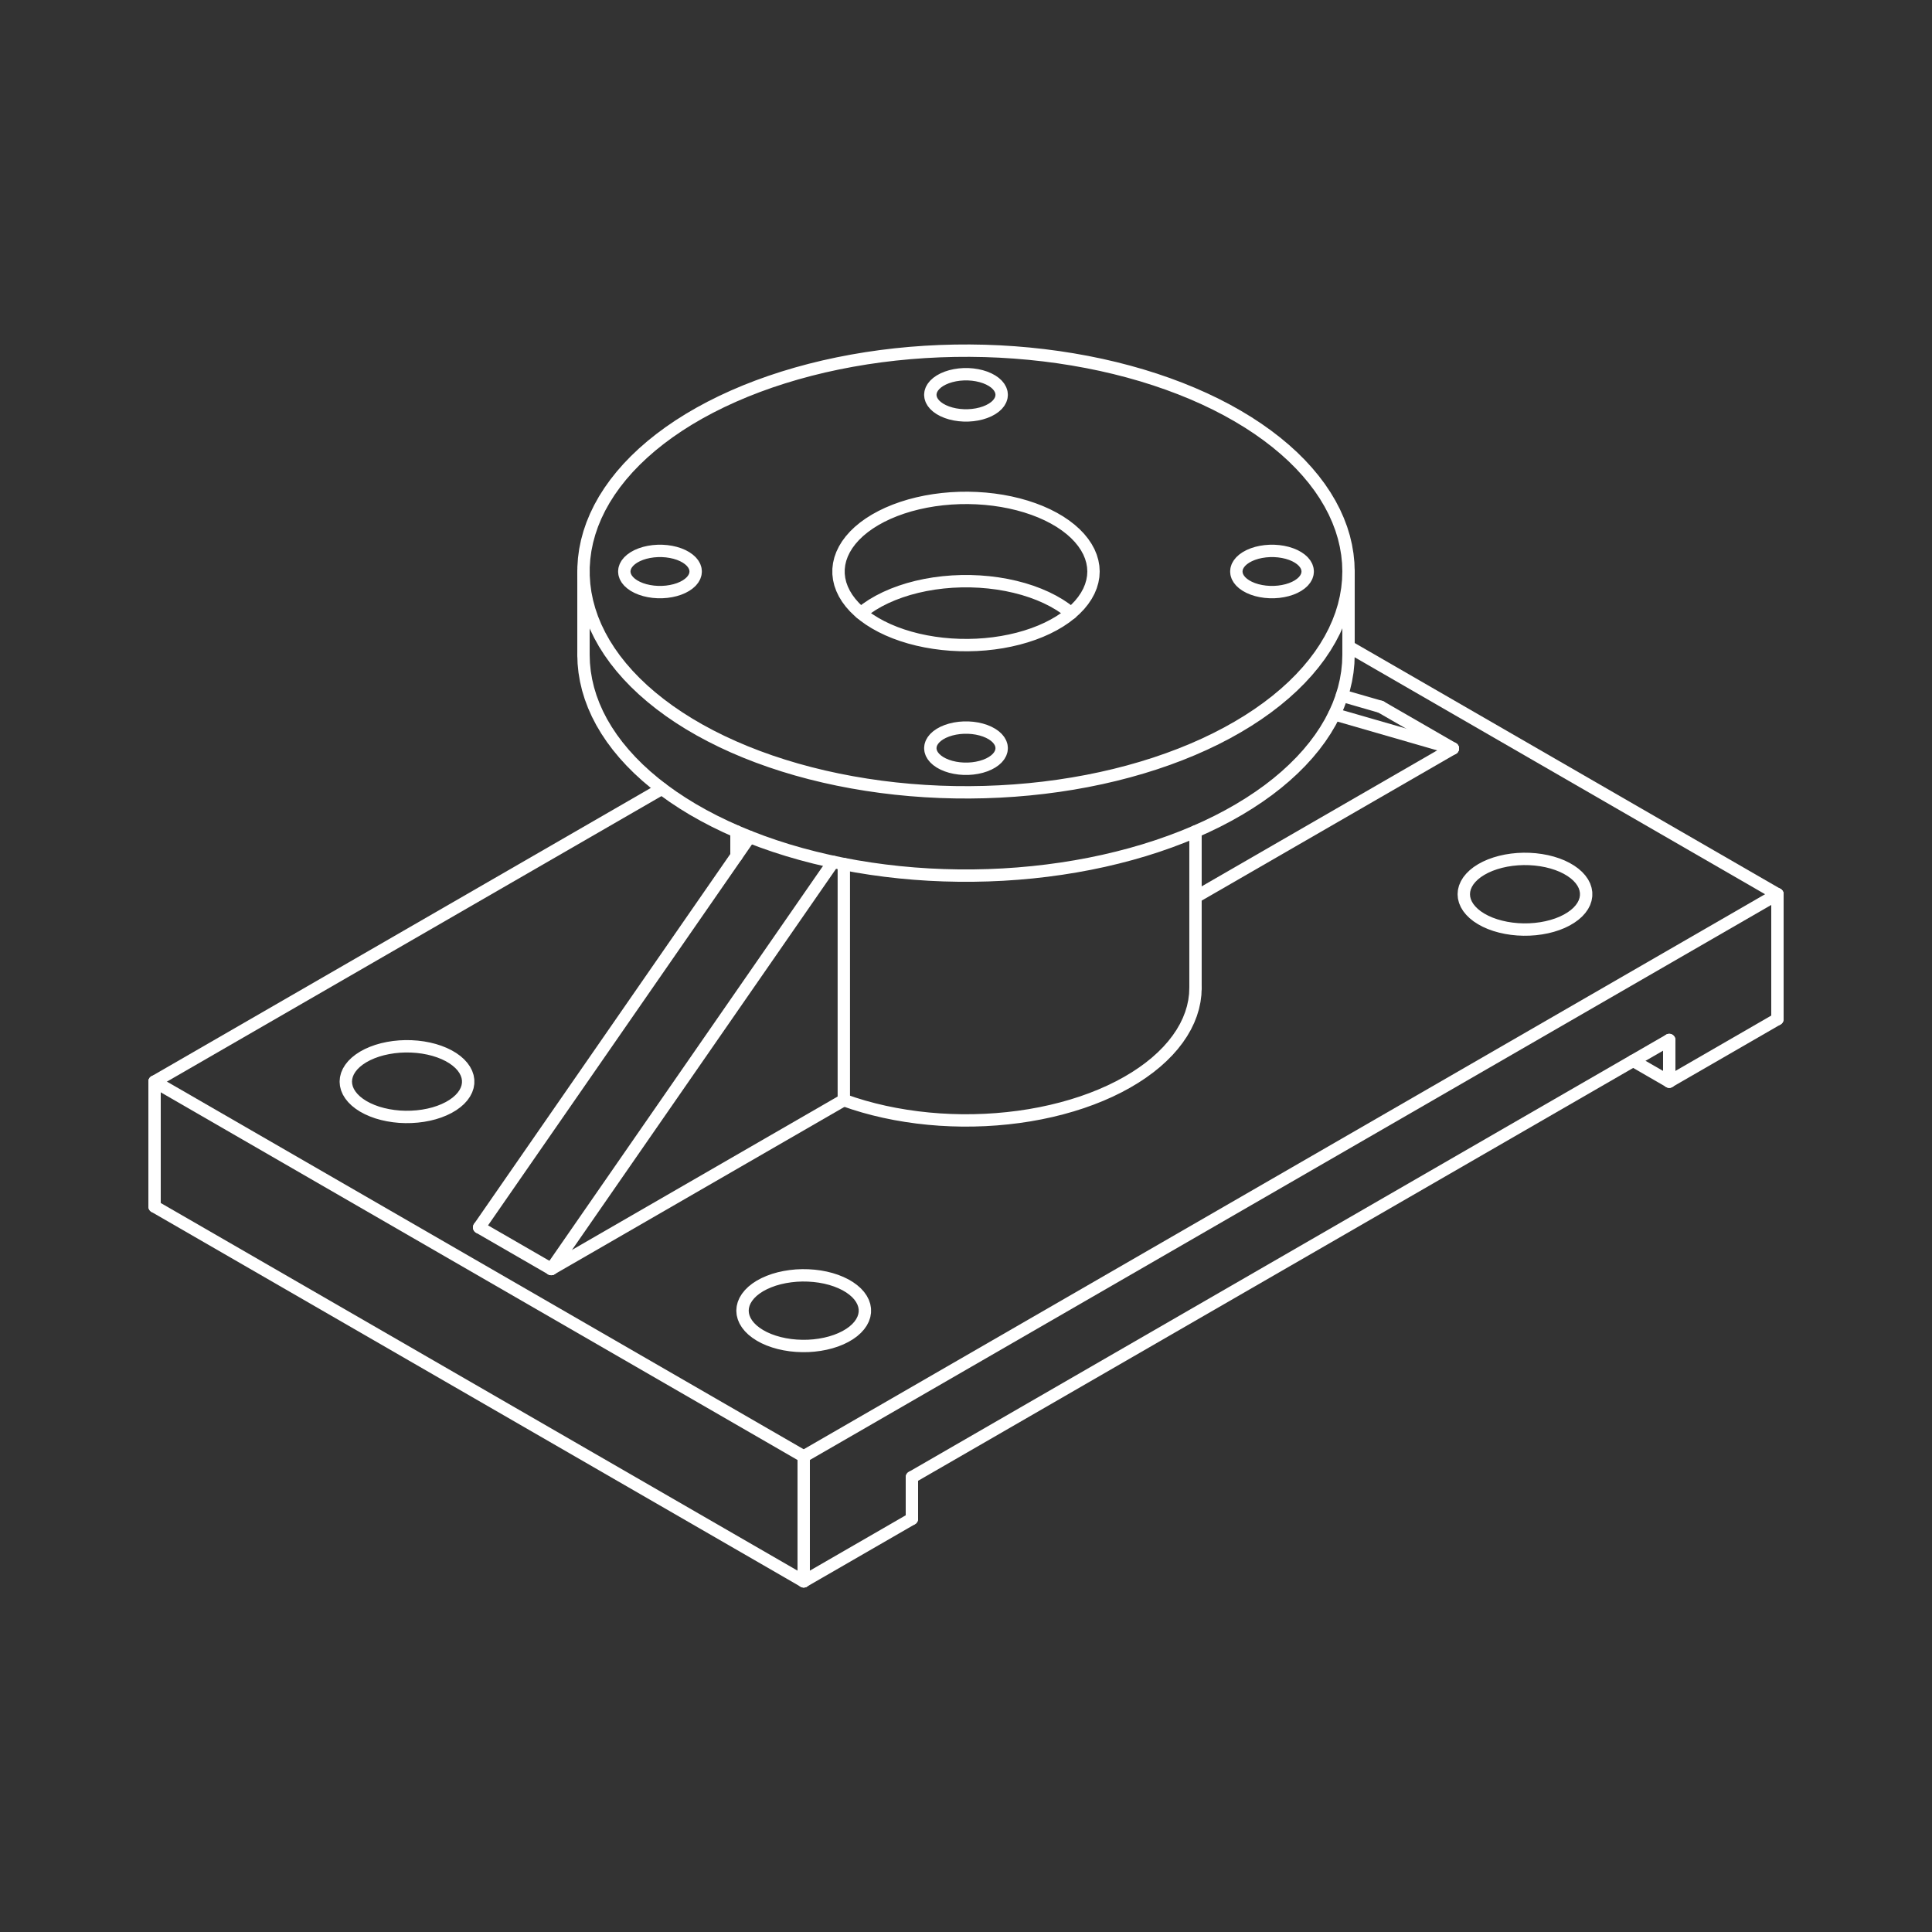 <svg width="250" height="250" viewBox="0 0 250 250" fill="none" xmlns="http://www.w3.org/2000/svg">
<rect x="0" y="0" width="250" height="250" fill="#333333" stroke="none"/>
<path d="M215.999 139.961L211.333 137.267" stroke="white" stroke-width="1.6" stroke-linecap="round" stroke-linejoin="bevel"/>
<path d="M187.999 96.852L172.667 92.426" stroke="white" stroke-width="1.6" stroke-linecap="round" stroke-linejoin="bevel"/>
<path d="M109.19 111.809V142.352" stroke="white" stroke-width="1.6" stroke-linecap="round" stroke-linejoin="bevel"/>
<path d="M71.334 164.209L107.829 111.531" stroke="white" stroke-width="1.6" stroke-linecap="round" stroke-linejoin="bevel"/>
<path d="M62.001 158.821L71.334 164.21" stroke="white" stroke-width="1.6" stroke-linecap="round" stroke-linejoin="bevel"/>
<path d="M85.644 102.061L20 139.961" stroke="white" stroke-width="1.6" stroke-linecap="round" stroke-linejoin="bevel"/>
<path d="M103.998 204.625L20 156.128" stroke="white" stroke-width="1.6" stroke-linecap="round" stroke-linejoin="bevel"/>
<path d="M187.999 96.852L178.666 91.464" stroke="white" stroke-width="1.6" stroke-linecap="round" stroke-linejoin="bevel"/>
<path d="M103.998 188.459L20 139.961" stroke="white" stroke-width="1.6" stroke-linecap="round" stroke-linejoin="bevel"/>
<path d="M109.191 142.353L71.334 164.21" stroke="white" stroke-width="1.6" stroke-linecap="round" stroke-linejoin="bevel"/>
<path d="M229.999 115.713L103.998 188.459" stroke="white" stroke-width="1.6" stroke-linecap="round" stroke-linejoin="bevel"/>
<path d="M174.498 84.728V73.951" stroke="white" stroke-width="1.6" stroke-linecap="round" stroke-linejoin="bevel"/>
<path d="M75.502 73.951V84.728" stroke="white" stroke-width="1.6" stroke-linecap="round" stroke-linejoin="bevel"/>
<path d="M62.001 158.821L97.005 108.296" stroke="white" stroke-width="1.6" stroke-linecap="round" stroke-linejoin="bevel"/>
<path d="M215.999 139.961L229.999 131.878" stroke="white" stroke-width="1.6" stroke-linecap="round" stroke-linejoin="bevel"/>
<path d="M178.666 91.464L173.644 90.014" stroke="white" stroke-width="1.6" stroke-linecap="round" stroke-linejoin="bevel"/>
<path d="M230 115.712L174.498 83.668" stroke="white" stroke-width="1.6" stroke-linecap="round" stroke-linejoin="bevel"/>
<path d="M117.999 191.153L216 134.573" stroke="white" stroke-width="1.6" stroke-linecap="round" stroke-linejoin="bevel"/>
<path d="M154.697 116.079L187.999 96.852" stroke="white" stroke-width="1.6" stroke-linecap="round" stroke-linejoin="bevel"/>
<path d="M117.999 196.541V191.152" stroke="white" stroke-width="1.6" stroke-linecap="round" stroke-linejoin="bevel"/>
<path d="M154.697 127.837V107.59" stroke="white" stroke-width="1.6" stroke-linecap="round" stroke-linejoin="bevel"/>
<path d="M95.3 107.59V110.755" stroke="white" stroke-width="1.6" stroke-linecap="round" stroke-linejoin="bevel"/>
<path d="M103.998 204.625L117.998 196.541" stroke="white" stroke-width="1.6" stroke-linecap="round" stroke-linejoin="bevel"/>
<path d="M20 139.961V156.128" stroke="white" stroke-width="1.6" stroke-linecap="round" stroke-linejoin="bevel"/>
<path d="M103.998 188.459V204.625" stroke="white" stroke-width="1.6" stroke-linecap="round" stroke-linejoin="bevel"/>
<path d="M230 131.878V115.713" stroke="white" stroke-width="1.6" stroke-linecap="round" stroke-linejoin="bevel"/>
<path d="M215.999 134.573V139.961" stroke="white" stroke-width="1.6" stroke-linecap="round" stroke-linejoin="bevel"/>
<path d="M154.697 127.837L154.662 128.687L154.552 129.534L154.371 130.378L154.116 131.215L153.79 132.044L153.394 132.863L152.927 133.669L152.391 134.461L151.79 135.237L151.121 135.995L150.388 136.732L149.595 137.448L148.739 138.14L147.825 138.806L146.855 139.446L145.831 140.057L144.758 140.638L143.634 141.188L142.465 141.705L141.254 142.187L140.002 142.635L138.713 143.046L137.39 143.419L136.037 143.755L134.656 144.052L133.253 144.309L131.829 144.524L130.387 144.698L128.934 144.832L127.471 144.924L126 144.973L124.527 144.982L123.056 144.946L121.59 144.87L120.133 144.751L118.687 144.591L117.257 144.389L115.844 144.148L114.454 143.866L113.093 143.545L111.758 143.185L110.458 142.787L109.19 142.352" stroke="white" stroke-width="1.6" stroke-linecap="round" stroke-linejoin="bevel"/>
<path fill-rule="evenodd" clip-rule="evenodd" d="M96.08 169.598L96.118 170.041L96.228 170.476L96.411 170.906L96.666 171.324L96.987 171.724L97.374 172.104L97.826 172.461L98.333 172.792L98.892 173.094L99.502 173.362L100.15 173.594L100.836 173.791L101.551 173.947L102.291 174.064L103.044 174.137L103.809 174.169L104.573 174.16L105.333 174.106L106.08 174.01L106.808 173.874L107.51 173.697L108.178 173.483L108.808 173.232L109.394 172.946L109.928 172.631L110.407 172.287L110.827 171.916L111.182 171.525L111.47 171.116L111.689 170.693L111.837 170.26L111.911 169.819V169.377L111.837 168.939L111.689 168.505L111.47 168.081L111.182 167.671L110.827 167.28L110.407 166.912L109.928 166.567L109.394 166.25L108.808 165.966L108.178 165.714L107.51 165.499L106.808 165.322L106.08 165.186L105.333 165.092L104.573 165.039L103.809 165.027L103.044 165.059L102.291 165.135L101.551 165.251L100.836 165.407L100.15 165.602L99.502 165.837L98.892 166.105L98.333 166.404L97.826 166.735L97.374 167.093L96.987 167.475L96.666 167.875L96.411 168.291L96.228 168.72L96.118 169.158L96.08 169.598Z" stroke="white" stroke-width="1.6" stroke-linecap="round" stroke-linejoin="bevel"/>
<path fill-rule="evenodd" clip-rule="evenodd" d="M159.979 73.951L160.014 74.285L160.122 74.614L160.303 74.933L160.548 75.236L160.859 75.518L161.23 75.777L161.653 76.006L162.122 76.203L162.629 76.364L163.17 76.487L163.731 76.571L164.308 76.613H164.887L165.463 76.571L166.024 76.487L166.565 76.364L167.072 76.203L167.542 76.006L167.964 75.777L168.335 75.518L168.646 75.236L168.892 74.933L169.073 74.614L169.18 74.285L169.218 73.951L169.18 73.616L169.073 73.287L168.892 72.969L168.646 72.666L168.335 72.383L167.964 72.125L167.542 71.895L167.072 71.699L166.565 71.537L166.024 71.414L165.463 71.331L164.887 71.289H164.308L163.731 71.331L163.17 71.414L162.629 71.537L162.122 71.699L161.653 71.895L161.23 72.125L160.859 72.383L160.548 72.666L160.303 72.969L160.122 73.287L160.014 73.616L159.979 73.951Z" stroke="white" stroke-width="1.6" stroke-linecap="round" stroke-linejoin="bevel"/>
<path d="M111.394 79.34L112.098 78.79L112.869 78.27L113.703 77.785L114.597 77.335L115.542 76.923L116.537 76.551L117.574 76.221L118.651 75.936L119.76 75.695L120.895 75.501L122.053 75.355L123.226 75.257L124.406 75.208H125.591L126.773 75.257L127.947 75.355L129.102 75.501L130.24 75.695L131.348 75.936L132.425 76.221L133.463 76.551L134.457 76.923L135.403 77.335L136.294 77.785L137.128 78.27L137.901 78.79L138.605 79.34" stroke="white" stroke-width="1.6" stroke-linecap="round" stroke-linejoin="bevel"/>
<path d="M174.498 84.728L174.46 85.836L174.348 86.943L174.162 88.046L173.903 89.144L173.57 90.235L173.163 91.319L172.685 92.392L172.133 93.454L171.512 94.502L170.821 95.536L170.061 96.554L169.232 97.554L168.338 98.534L167.377 99.494L166.353 100.432L165.269 101.346L164.123 102.235L162.918 103.097L161.655 103.932L160.337 104.739L158.967 105.515L157.545 106.26L156.074 106.972L154.557 107.651L152.997 108.295L151.392 108.904L149.749 109.477L148.069 110.013L146.352 110.51L144.604 110.968L142.828 111.388L141.024 111.767L139.196 112.105L137.347 112.402L135.479 112.658L133.595 112.872L131.697 113.043L129.791 113.172L127.878 113.257L125.96 113.3H124.04L122.122 113.257L120.207 113.172L118.301 113.043L116.405 112.872L114.521 112.658L112.653 112.402L110.804 112.105L108.976 111.767L107.173 111.388L105.396 110.968L103.648 110.51L101.931 110.013L100.251 109.477L98.608 108.904L97.003 108.295L95.441 107.651L93.926 106.972L92.455 106.26L91.034 105.515L89.661 104.739L88.345 103.932L87.082 103.097L85.877 102.235L84.731 101.346L83.645 100.432L82.621 99.494L81.662 98.534L80.768 97.554L79.939 96.554L79.179 95.536L78.488 94.502L77.865 93.454L77.315 92.392L76.837 91.319L76.43 90.235L76.097 89.144L75.838 88.046L75.652 86.943L75.54 85.836L75.502 84.728" stroke="white" stroke-width="1.6" stroke-linecap="round" stroke-linejoin="bevel"/>
<path fill-rule="evenodd" clip-rule="evenodd" d="M174.498 73.951L174.46 75.066L174.346 76.179L174.158 77.289L173.896 78.394L173.559 79.492L173.145 80.582L172.663 81.661L172.104 82.729L171.476 83.783L170.776 84.823L170.005 85.845L169.167 86.85L168.262 87.835L167.292 88.799L166.255 89.741L165.157 90.658L163.997 91.55L162.779 92.415L161.503 93.252L160.169 94.059L158.785 94.836L157.348 95.581L155.86 96.294L154.327 96.972L152.749 97.615L151.128 98.222L149.47 98.792L147.771 99.324L146.039 99.818L144.276 100.272L142.483 100.686L140.662 101.06L138.818 101.392L136.954 101.682L135.07 101.931L133.172 102.136L131.261 102.299L129.341 102.418L127.413 102.494L125.482 102.527L123.551 102.516L121.622 102.462L119.697 102.364L117.782 102.223L115.876 102.039L113.985 101.812L112.112 101.542L110.257 101.231L108.424 100.878L106.616 100.484L104.837 100.05L103.089 99.576L101.375 99.063L99.696 98.512L98.056 97.923L96.456 97.298L94.9 96.637L93.389 95.942L91.927 95.213L90.515 94.452L89.156 93.659L87.851 92.837L86.604 91.986L85.415 91.107L84.286 90.202L83.218 89.273L82.214 88.32L81.275 87.345L80.404 86.35L79.599 85.336L78.866 84.305L78.2 83.258L77.608 82.196L77.087 81.123L76.638 80.038L76.264 78.944L75.963 77.842L75.737 76.735L75.587 75.623L75.511 74.508V73.393L75.587 72.279L75.737 71.167L75.963 70.06L76.264 68.958L76.638 67.864L77.087 66.779L77.608 65.705L78.2 64.644L78.866 63.597L79.599 62.566L80.404 61.551L81.275 60.556L82.214 59.582L83.218 58.629L84.286 57.699L85.415 56.795L86.604 55.916L87.851 55.065L89.156 54.242L90.515 53.45L91.927 52.689L93.389 51.96L94.9 51.265L96.456 50.604L98.056 49.979L99.696 49.39L101.375 48.839L103.089 48.326L104.837 47.852L106.616 47.417L108.424 47.024L110.257 46.671L112.112 46.359L113.985 46.09L115.876 45.863L117.782 45.679L119.697 45.538L121.622 45.44L123.551 45.386L125.482 45.375L127.413 45.407L129.341 45.483L131.261 45.603L133.172 45.766L135.07 45.971L136.954 46.219L138.818 46.51L140.662 46.842L142.483 47.215L144.276 47.63L146.039 48.084L147.771 48.577L149.47 49.11L151.128 49.68L152.749 50.287L154.327 50.93L155.86 51.608L157.348 52.32L158.785 53.065L160.169 53.842L161.503 54.65L162.779 55.487L163.997 56.352L165.157 57.244L166.255 58.161L167.292 59.102L168.262 60.066L169.167 61.052L170.005 62.056L170.776 63.079L171.476 64.119L172.104 65.173L172.663 66.241L173.145 67.32L173.559 68.41L173.896 69.508L174.158 70.613L174.346 71.723L174.46 72.836L174.498 73.951Z" stroke="white" stroke-width="1.6" stroke-linecap="round" stroke-linejoin="bevel"/>
<path fill-rule="evenodd" clip-rule="evenodd" d="M189.414 115.712L189.449 116.154L189.561 116.591L189.744 117.02L189.997 117.437L190.321 117.837L190.708 118.218L191.157 118.576L191.666 118.906L192.225 119.207L192.833 119.476L193.484 119.709L194.17 119.904L194.885 120.061L195.625 120.177L196.378 120.252L197.142 120.284L197.907 120.273L198.666 120.22L199.413 120.124L200.142 119.988L200.843 119.811L201.512 119.597L202.142 119.346L202.725 119.061L203.259 118.744L203.74 118.4L204.16 118.031L204.515 117.639L204.804 117.23L205.023 116.807L205.168 116.373L205.242 115.934V115.492L205.168 115.052L205.023 114.618L204.804 114.195L204.515 113.786L204.16 113.395L203.74 113.025L203.259 112.68L202.725 112.364L202.142 112.079L201.512 111.828L200.843 111.614L200.142 111.437L199.413 111.301L198.666 111.205L197.907 111.152L197.142 111.141L196.378 111.173L195.625 111.248L194.885 111.364L194.17 111.521L193.484 111.717L192.833 111.95L192.225 112.218L191.666 112.519L191.157 112.849L190.708 113.207L190.321 113.588L189.997 113.988L189.744 114.405L189.561 114.834L189.449 115.271L189.414 115.712Z" stroke="white" stroke-width="1.6" stroke-linecap="round" stroke-linejoin="bevel"/>
<path fill-rule="evenodd" clip-rule="evenodd" d="M141.499 73.951L141.461 74.594L141.347 75.234L141.16 75.868L140.9 76.494L140.565 77.108L140.16 77.707L139.687 78.29L139.146 78.852L138.54 79.393L137.874 79.908L137.148 80.396L136.365 80.855L135.534 81.282L134.651 81.676L133.726 82.035L132.76 82.356L131.761 82.64L130.729 82.883L129.672 83.087L128.592 83.248L127.497 83.367L126.391 83.443L125.278 83.475L124.162 83.464L123.054 83.41L121.952 83.313L120.863 83.172L119.795 82.99L118.749 82.767L117.732 82.503L116.749 82.2L115.803 81.86L114.9 81.484L114.042 81.073L113.235 80.629L112.48 80.156L111.783 79.653L111.146 79.125L110.573 78.574L110.066 78.001L109.626 77.409L109.257 76.802L108.96 76.182L108.734 75.552L108.584 74.914L108.508 74.272V73.629L108.584 72.987L108.734 72.35L108.96 71.719L109.257 71.099L109.626 70.492L110.066 69.901L110.573 69.328L111.146 68.776L111.783 68.248L112.48 67.746L113.235 67.272L114.042 66.829L114.9 66.418L115.803 66.042L116.749 65.701L117.732 65.398L118.749 65.135L119.795 64.911L120.863 64.729L121.952 64.589L123.054 64.491L124.162 64.437L125.278 64.426L126.391 64.459L127.497 64.535L128.592 64.654L129.672 64.815L130.729 65.018L131.761 65.262L132.76 65.545L133.726 65.867L134.651 66.225L135.534 66.619L136.365 67.046L137.148 67.505L137.874 67.994L138.54 68.509L139.146 69.049L139.687 69.612L140.16 70.194L140.565 70.794L140.9 71.408L141.16 72.033L141.347 72.668L141.461 73.308L141.499 73.951Z" stroke="white" stroke-width="1.6" stroke-linecap="round" stroke-linejoin="bevel"/>
<path fill-rule="evenodd" clip-rule="evenodd" d="M44.746 139.961L44.784 140.402L44.894 140.84L45.077 141.269L45.332 141.685L45.654 142.086L46.042 142.467L46.492 142.824L46.999 143.155L47.56 143.455L48.168 143.723L48.816 143.958L49.502 144.152L50.22 144.309L50.957 144.425L51.71 144.501L52.475 144.532L53.239 144.521L53.999 144.468L54.745 144.374L55.474 144.237L56.176 144.061L56.844 143.846L57.474 143.594L58.06 143.309L58.594 142.993L59.072 142.649L59.493 142.279L59.848 141.888L60.136 141.479L60.355 141.055L60.503 140.622L60.577 140.182V139.74L60.503 139.3L60.355 138.867L60.136 138.444L59.848 138.034L59.493 137.643L59.072 137.273L58.594 136.929L58.06 136.613L57.474 136.328L56.844 136.077L56.176 135.862L55.474 135.686L54.745 135.549L53.999 135.454L53.239 135.401L52.475 135.39L51.71 135.422L50.957 135.496L50.22 135.613L49.502 135.769L48.816 135.965L48.168 136.198L47.56 136.466L46.999 136.767L46.492 137.098L46.042 137.455L45.654 137.836L45.332 138.237L45.077 138.654L44.894 139.083L44.784 139.52L44.746 139.961Z" stroke="white" stroke-width="1.6" stroke-linecap="round" stroke-linejoin="bevel"/>
<path fill-rule="evenodd" clip-rule="evenodd" d="M80.781 73.951L80.817 74.285L80.927 74.614L81.105 74.933L81.353 75.236L81.664 75.518L82.033 75.777L82.457 76.006L82.927 76.203L83.434 76.364L83.973 76.487L84.536 76.571L85.111 76.613H85.692L86.268 76.571L86.829 76.487L87.368 76.364L87.877 76.203L88.347 76.006L88.769 75.777L89.138 75.518L89.451 75.236L89.697 74.933L89.876 74.614L89.985 74.285L90.021 73.951L89.985 73.616L89.876 73.287L89.697 72.969L89.451 72.666L89.138 72.383L88.769 72.125L88.347 71.895L87.877 71.699L87.368 71.537L86.829 71.414L86.268 71.331L85.692 71.289H85.111L84.536 71.331L83.973 71.414L83.434 71.537L82.927 71.699L82.457 71.895L82.033 72.125L81.664 72.383L81.353 72.666L81.105 72.969L80.927 73.287L80.817 73.616L80.781 73.951Z" stroke="white" stroke-width="1.6" stroke-linecap="round" stroke-linejoin="bevel"/>
<path fill-rule="evenodd" clip-rule="evenodd" d="M120.379 51.089L120.417 51.423L120.524 51.752L120.705 52.071L120.951 52.374L121.262 52.657L121.633 52.915L122.055 53.144L122.525 53.341L123.032 53.502L123.573 53.626L124.134 53.709L124.71 53.751H125.289L125.866 53.709L126.427 53.626L126.966 53.502L127.475 53.341L127.944 53.144L128.367 52.915L128.738 52.657L129.049 52.374L129.294 52.071L129.473 51.752L129.583 51.423L129.618 51.089L129.583 50.755L129.473 50.426L129.294 50.107L129.049 49.804L128.738 49.521L128.367 49.263L127.944 49.034L127.475 48.837L126.966 48.676L126.427 48.553L125.866 48.469L125.289 48.427H124.71L124.134 48.469L123.573 48.553L123.032 48.676L122.525 48.837L122.055 49.034L121.633 49.263L121.262 49.521L120.951 49.804L120.705 50.107L120.524 50.426L120.417 50.755L120.379 51.089Z" stroke="white" stroke-width="1.6" stroke-linecap="round" stroke-linejoin="bevel"/>
<path fill-rule="evenodd" clip-rule="evenodd" d="M120.379 96.813L120.417 97.147L120.524 97.476L120.705 97.795L120.951 98.098L121.262 98.38L121.633 98.639L122.055 98.868L122.525 99.065L123.032 99.226L123.573 99.349L124.134 99.433L124.71 99.475H125.289L125.866 99.433L126.427 99.349L126.966 99.226L127.475 99.065L127.944 98.868L128.367 98.639L128.738 98.38L129.049 98.098L129.294 97.795L129.473 97.476L129.583 97.147L129.618 96.813L129.583 96.478L129.473 96.15L129.294 95.831L129.049 95.528L128.738 95.245L128.367 94.987L127.944 94.758L127.475 94.561L126.966 94.4L126.427 94.276L125.866 94.193L125.289 94.151H124.71L124.134 94.193L123.573 94.276L123.032 94.4L122.525 94.561L122.055 94.758L121.633 94.987L121.262 95.245L120.951 95.528L120.705 95.831L120.524 96.15L120.417 96.478L120.379 96.813Z" stroke="white" stroke-width="1.6" stroke-linecap="round" stroke-linejoin="bevel"/>
</svg>
